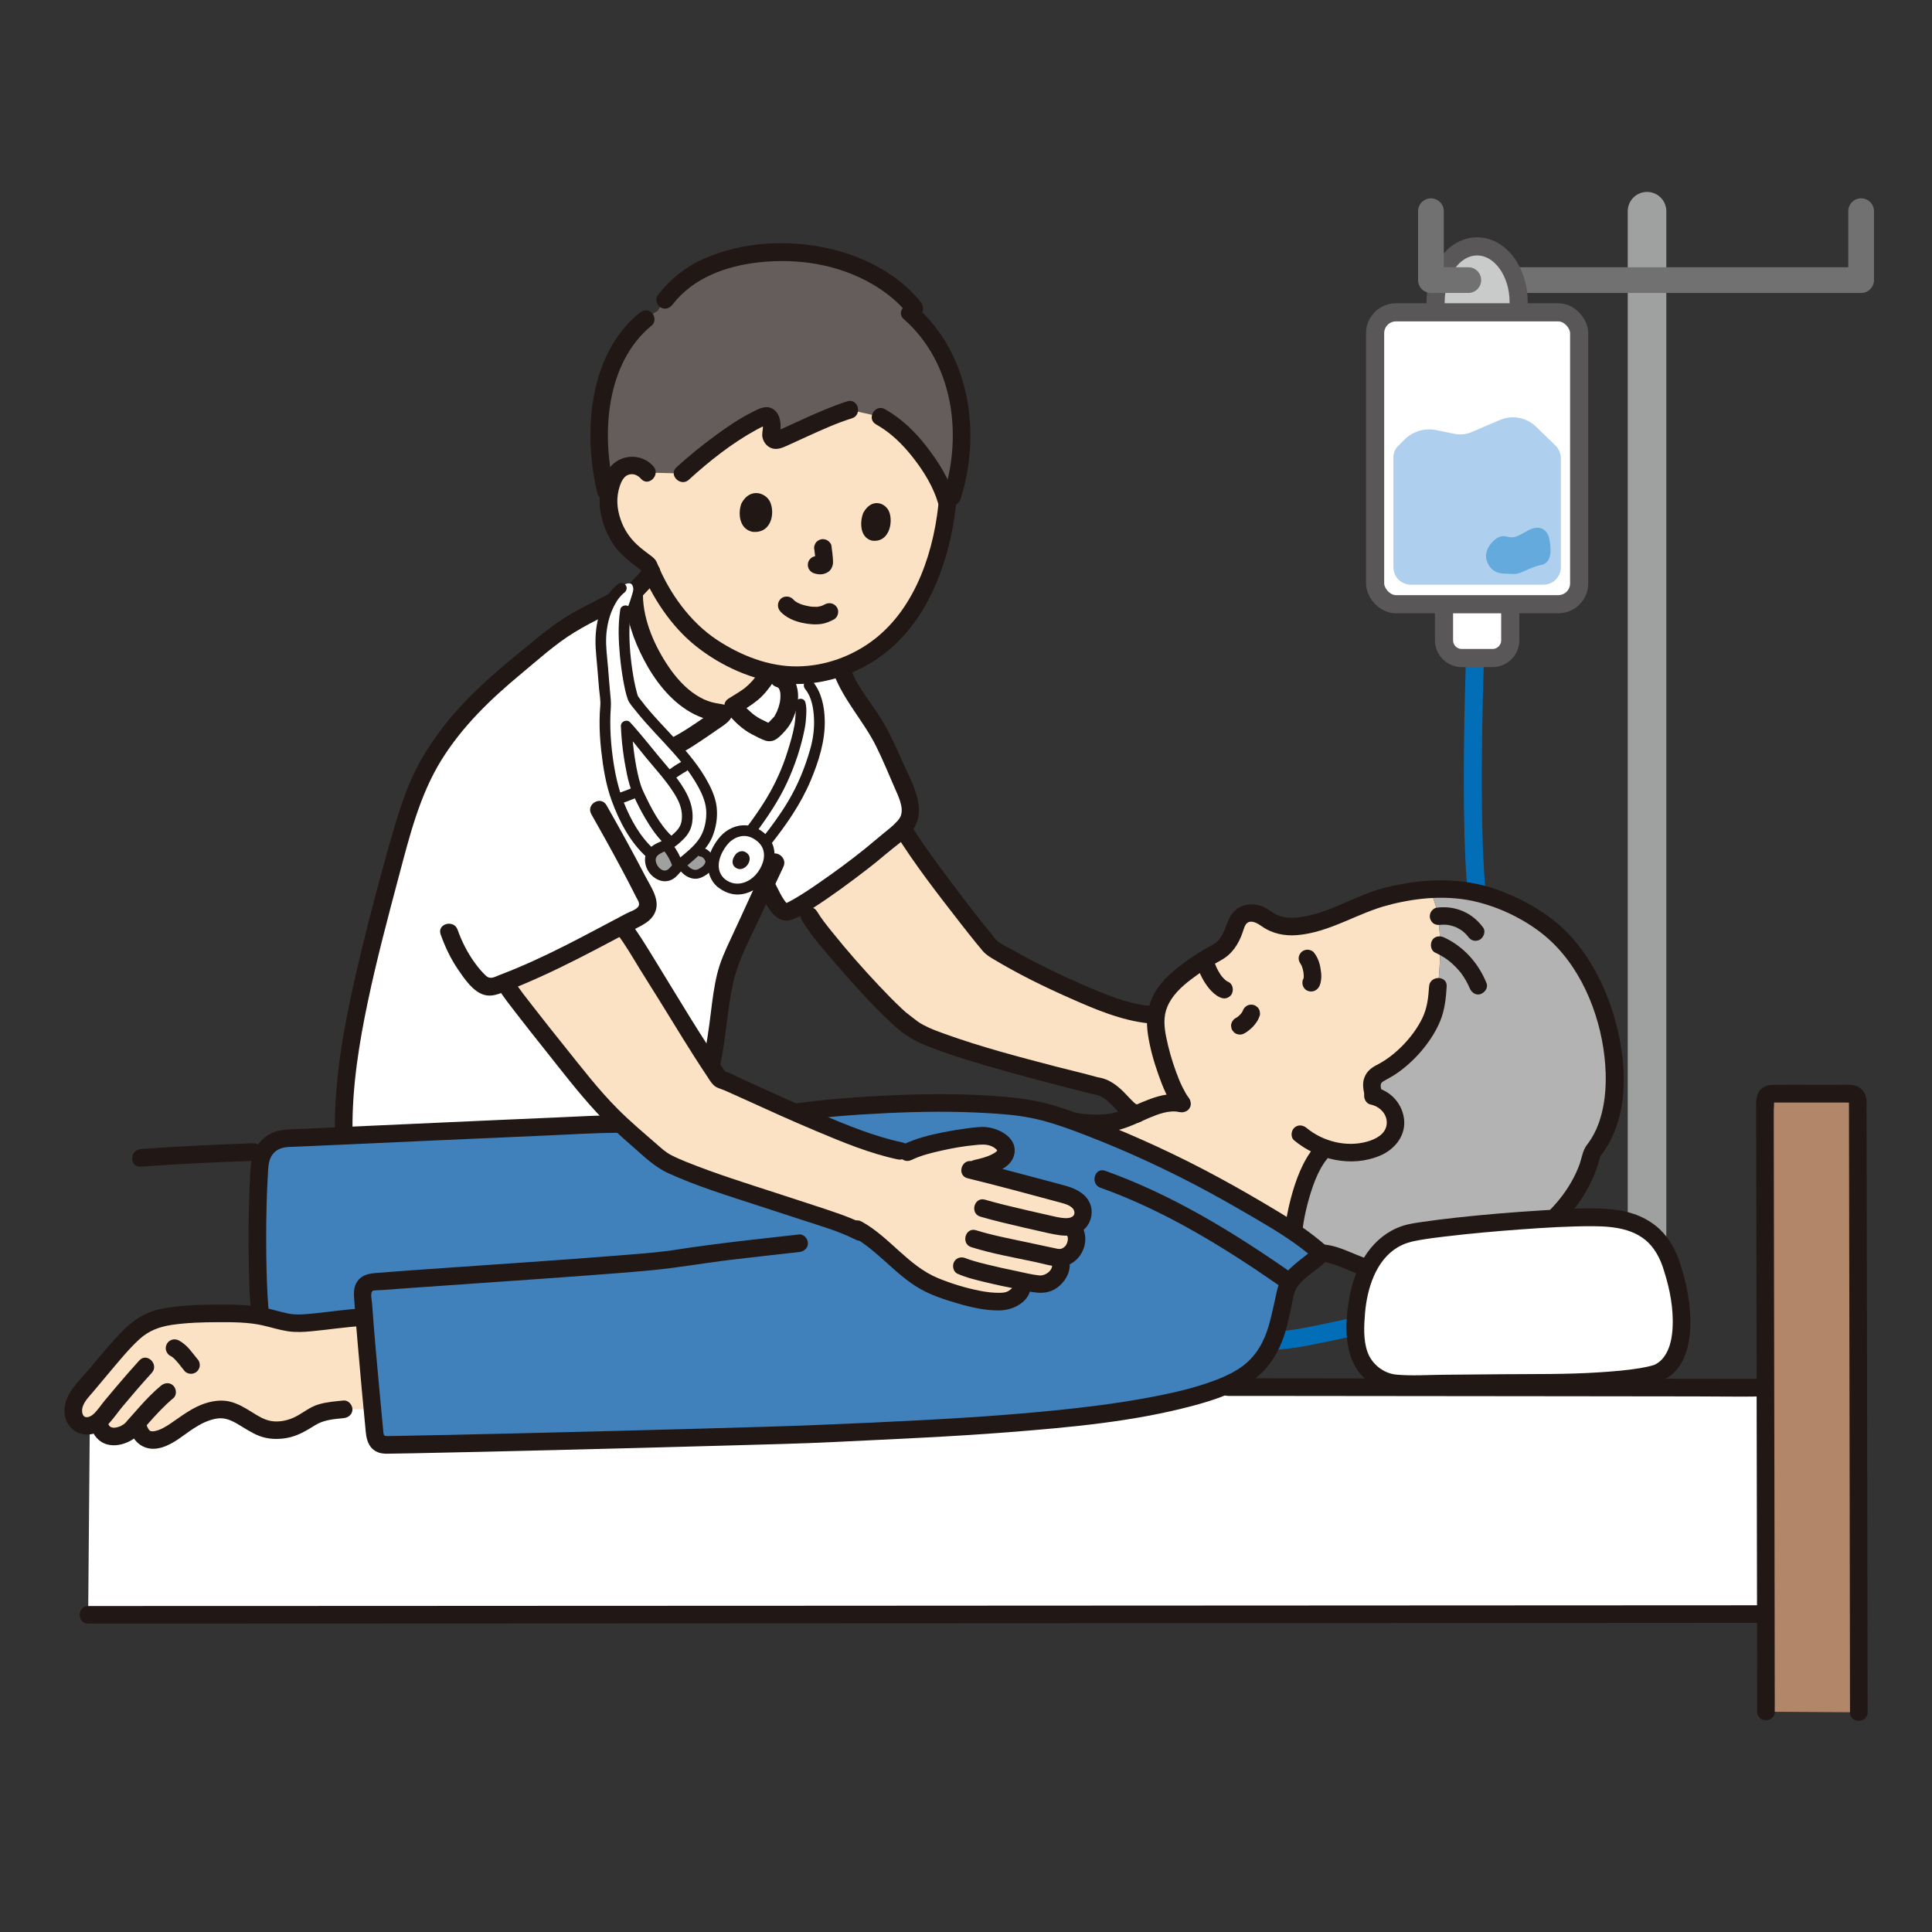 <?xml version="1.0" encoding="UTF-8"?>
<svg id="_レイヤー_1" data-name="レイヤー_1" xmlns="http://www.w3.org/2000/svg" width="150" height="150" version="1.1" viewBox="0 0 150 150">
  <rect x="0" y="0" width="150" height="150" fill="#333333" stroke="none"/>
  <!-- Generator: Adobe Illustrator 29.6.1, SVG Export Plug-In . SVG Version: 2.1.1 Build 9)  -->
  <defs>
    <style>
      .st0 {
        fill: #fce2c4;
      }

      .st1 {
        fill: #fff;
      }

      .st2 {
        stroke: #036eb8;
        stroke-width: 1.397px;
      }

      .st2, .st3, .st4, .st5 {
        fill: none;
      }

      .st2, .st4 {
        stroke-miterlimit: 10;
      }

      .st3 {
        stroke: #727171;
        stroke-width: 1.996px;
      }

      .st3, .st5 {
        stroke-linecap: round;
        stroke-linejoin: round;
      }

      .st6 {
        fill: #4081bc;
      }

      .st7 {
        fill: #65aadd;
      }

      .st8 {
        fill: #a0a0a0;
      }

      .st9 {
        fill: #aed0ee;
      }

      .st4 {
        stroke: #595757;
        stroke-width: 1.409px;
      }

      .st5 {
        stroke: #9fa0a0;
        stroke-width: 2.994px;
      }

      .st10 {
        fill: #b18669;
      }

      .st11 {
        fill: #211715;
      }

      .st12 {
        fill: #c9caca;
      }

      .st13 {
        fill: #b4b3b3;
      }

      .st14 {
        fill: #645d5c;
      }
    </style>
  </defs>
  <path class="st2" d="M114.833,43.33s-1.023,19.257-.098,26.712c.925,7.454,7.95,15.443,4.094,23.158-3.858,7.715-9.965,9.093-17.312,10.562-7.348,1.471-23.697-.733-26.634-.55"/>
  <line class="st5" x1="127.875" y1="16.397" x2="127.875" y2="112.212"/>
  <path class="st0" d="M65.79,29.021c-13.363-3.017-15.542,7.669-15.542,7.669-.268-.336-.712-.55-1.162-.558-.448-.006-.89.193-1.148.519-.183.228-.428.705-.5.981-.278,1.089-.291,1.664.044,2.752.162.531.6,1.442.984,1.87.293.326.857.867,1.181,1.065l.633.488s.033.023.062.046c.068.174.145.355.23.54-.313.519-.844,1.004-1.33,1.536-.168,3.081,2.751,9.093,6.58,9.375,0,0,.125.035.228.062,1.826-1.187,2.442-1.328,3.403-2.762l.23-.427c3.403.778,7.122-.392,9.616-2.891,2.779-2.783,4.032-7.263,4.297-10.705,0,0,1.606-7.437-7.806-9.562Z"/>
  <path class="st14" d="M47.359,28.853c-1.029,2.862-1.044,6.327-.318,9.247l.133.54c.127-.484.264-1.009.264-1.009.071-.276.317-.751.5-.981.259-.326.701-.525,1.15-.517.448.006.892.22,1.162.558l2.752.07c1.625-1.484,4.451-3.685,6.358-4.455.224-.091.481.087.533.452.048.351.021.612-.029.855-.079.371.257.678.583.539,1.365-.591,3.814-1.807,5.516-2.334l2.393.538c.747.417,1.309.803,2.092,1.627,1.486,1.56,2.839,3.685,3.171,5.424,2.183-5.64.89-11.764-2.974-15.119l.351-.361c-1.708-2.177-5.567-4.517-10.792-4.341-4.495.197-7.481,1.722-9.134,4.548-1.789,1.025-2.998,2.725-3.714,4.719Z"/>
  <path class="st0" d="M91.723,85.674c-.944-.207-1.901.125-2.849.531-1.201,1.127-1.932-1.699-3.77-1.892-1.708-.442-12.48-3.084-14.204-4.42,0,0-.425-.33-1.069-.828.434.392.803.681,1.069.828-1.619-.894-7.062-7.128-8.055-8.784,0,0-.199-.332-.542-.901,1.872-1.137,4.982-3.492,5.831-4.241.799-.701,1.486-1.17,1.946-1.652.201.324.326.529.326.529,1.094,1.76,5.238,7.223,6.572,8.732,1.639,1.025,3.866,2.183,5.698,3.003,1.621.728,2.484,1.091,3.524,1.448.869.313,2.015.654,3.003.745l.546.033c-.039.266-.044.527-.029.778.112,1.658,1.168,5.02,2.069,6.111"/>
  <path class="st0" d="M110.925,69.064s-.002-.006-.006-.013c-1.011.068-2.092.241-3.27.546-.988.247-2.027.631-3.113,1.175-1.899.776-4.532,1.861-6.223.556-.334-.257-.73-.44-1.152-.44-1.116.004-1.177.992-1.494,1.731-.133.309-.315.577-.529.813-.122.137-.257.261-.4.378-.99.504-3.14,1.807-4.073,2.994-.793,1.008-1,1.936-.944,2.777.112,1.658,1.168,5.02,2.069,6.111-1.893-.471-3.847,1.282-5.651,1.465-1.046.108-1.932.002-2.868-.129.512.185,1.071.4,1.702.649,3.781,1.488,7.454,3.25,10.985,5.265.208.12.417.241.625.361,1.28.747,2.61,1.498,3.856,2.343.243-2.695,1.426-5.706,2.471-6.497,1.295.448,2.737.471,3.982-.052.751-.317,1.359-.93,1.444-1.741.056-.537-.141-1.137-.5-1.538-.334-.374-.664-.596-1.139-.701-.108-.191-.116-.401-.172-.637-.108-.454.116-.923.537-1.121,1.689-.801,3.133-2.407,3.847-3.752.515-.969.654-1.77.726-3.015,0,0,.708-5.441-.71-7.528Z"/>
  <path class="st13" d="M120.155,71.955c-.174-.135-.351-.262-.533-.382-2.521-1.668-5.163-2.77-8.709-2.527.008.012.012.017.012.017,1.419,2.086.71,7.53.71,7.53-.071,1.245-.21,2.044-.726,3.013-.714,1.345-2.158,2.953-3.847,3.752-.421.201-.645.67-.537,1.123.056.234.064.444.172.635.475.106.805.326,1.139.703.357.4.556,1.002.5,1.536-.085.811-.693,1.424-1.444,1.741-1.245.523-2.687.502-3.982.054-1.334,1.007-2.891,5.63-2.434,8.597.824-.301,1.59-.498,2.083-.473,1.033.006,2.189.737,4.082,1.363,1.201.396,2.772.494,4.31.344,1.129-.11,2.241-.355,3.173-.712,4.463-1.28,8.506-4.408,9.496-8.811,3.416-3.99,1.523-13.644-3.467-17.503Z"/>
  <path class="st11" d="M91.905,85.015c-1.859-.363-3.372.749-5.065,1.289-1.803.575-3.81-.062-5.638-.21-.876-.07-.87,1.297,0,1.367,1.859.15,3.791.718,5.648.262.818-.203,1.579-.596,2.353-.923.722-.303,1.542-.623,2.339-.469.859.168,1.228-1.148.363-1.316"/>
  <path class="st11" d="M98.004,99.649c.882-.508,1.812-.946,2.774-1.285.706-.251,1.48-.521,2.222-.351.986.228,1.909.724,2.857,1.073,1.04.38,2.1.587,3.208.633,2.187.093,4.275-.403,6.317-1.139,1.984-.714,3.849-1.764,5.414-3.185,1.691-1.533,2.967-3.521,3.484-5.756l-.176.301c2.625-3.109,2.233-7.956,1.042-11.569-.683-2.077-1.727-4.065-3.204-5.688-1.477-1.623-3.497-2.791-5.54-3.551-2.888-1.077-5.985-.948-8.935-.193-.849.218-.49,1.536.365,1.318,2.258-.579,4.619-.791,6.902-.216,1.824.461,3.679,1.367,5.138,2.557,2.766,2.256,4.316,5.984,4.702,9.467.185,1.675.135,3.414-.409,5.024-.214.631-.554,1.291-.95,1.791-.345.438-.403,1.033-.593,1.554-.17.467-.388.917-.635,1.349-1.054,1.845-2.687,3.291-4.517,4.341-.965.556-1.986,1.002-3.048,1.34-1.079.344-2.137.685-3.268.813-1.133.125-2.307.147-3.428-.068-1.158-.222-2.233-.733-3.322-1.166-.857-.338-1.683-.537-2.604-.382-1.071.179-2.117.635-3.098,1.091-.473.22-.938.457-1.39.718-.762.438-.075,1.619.689,1.179Z"/>
  <path class="st11" d="M110.952,76.592c-.05.836-.145,1.675-.515,2.44-.363.751-.859,1.426-1.43,2.031-.616.649-1.314,1.212-2.112,1.619-.432.222-.774.496-.957.961-.185.469-.093.917.006,1.395.178.861,1.494.496,1.316-.363-.062-.307-.158-.55.149-.728.405-.232.807-.436,1.185-.714.737-.54,1.397-1.168,1.965-1.882.521-.654.965-1.351,1.278-2.131.334-.836.429-1.735.483-2.629.052-.878-1.314-.874-1.367,0Z"/>
  <path class="st11" d="M111.875,71.797c-.031.004-.147.015-.054.01.037-.004.071-.008.108-.01.064-.004.129-.004.193-.004.058,0,.116.002.172.006.037.004.071.006.108.01.023.002.125.013.015.002-.118-.014.012.002.037.008.029.004.056.01.085.015.064.013.125.031.187.048.062.017.125.035.185.056.027.01.054.019.081.031.023.008.143.056.039.013-.097-.041-.002,0,.017.01.025.012.052.023.077.037.058.029.114.06.17.093.056.033.112.066.164.102.025.015.048.033.071.048.083.06.029.027-.017-.015.091.083.187.156.274.241.044.046.089.095.131.143.023.027.046.056.069.083.056.066-.104-.137-.017-.019.108.149.226.264.409.315.164.044.38.025.527-.07.284-.183.469-.625.245-.934-.415-.567-.946-1.008-1.594-1.282-.66-.278-1.34-.351-2.046-.255-.156.021-.332.185-.409.315-.085.147-.122.363-.068.525.052.166.156.326.313.409.176.093.334.095.527.069Z"/>
  <path class="st11" d="M111.424,73.96c.322.149.631.324.923.529.039.029.077.058.116.087.135.097-.114-.095.015.01.064.052.125.102.187.156.139.122.274.249.401.384.124.127.237.264.351.4.054.066-.079-.106-.004-.004.029.039.058.077.087.118.05.071.1.145.149.22.096.149.185.303.268.459.041.079.081.158.118.239.017.037.035.1.06.131l-.031-.073c.012.029.023.06.037.091.131.33.461.598.84.477.32-.104.618-.484.477-.84-.616-1.55-1.78-2.862-3.304-3.563-.324-.151-.751-.104-.934.245-.158.301-.1.774.245.934Z"/>
  <path class="st11" d="M101.169,97.762c-.255-1.421-.006-2.94.357-4.318.309-1.177.766-2.565,1.517-3.474.558-.672-.403-1.643-.965-.965-.953,1.15-1.494,2.648-1.868,4.077-.43,1.631-.66,3.372-.357,5.044.064.365.508.569.84.477.382-.104.542-.475.477-.84Z"/>
  <path class="st11" d="M107.468,68.939c-2.251.575-4.266,1.992-6.593,2.28-.496.062-1.004.058-1.482-.089-.511-.156-.884-.552-1.376-.749-.992-.398-2.1-.079-2.573.909-.369.774-.475,1.618-1.301,2.063-.863.463-1.695.996-2.473,1.592-.882.676-1.716,1.448-2.193,2.474-.442.948-.504,1.895-.349,2.915.162,1.065.461,2.117.822,3.131.336.946.72,1.901,1.343,2.695.23.29.728.239.967,0,.286-.288.23-.676,0-.967-.114-.145-.342-.556-.469-.816-.183-.376-.34-.766-.484-1.162-.318-.876-.581-1.78-.764-2.695-.158-.791-.234-1.581.085-2.347.365-.882,1.091-1.556,1.834-2.123.732-.562,1.521-1.056,2.332-1.496.869-.471,1.376-1.264,1.689-2.181.079-.226.158-.567.349-.714.344-.264.844.054,1.137.261.803.569,1.772.764,2.745.683,2.544-.214,4.688-1.724,7.118-2.345.851-.218.49-1.536-.363-1.316v-.002Z"/>
  <path class="st11" d="M106.413,85.756c.732.145,1.37.803,1.239,1.6-.118.73-.876,1.102-1.511,1.28-1.602.45-3.43-.01-4.7-1.064-.284-.235-.687-.278-.965,0-.243.241-.286.728,0,.965,1.824,1.515,4.445,2.129,6.68,1.183,1.079-.457,1.944-1.465,1.866-2.693-.079-1.253-1.011-2.343-2.247-2.59-.361-.071-.737.104-.84.479-.093.336.112.766.477.84Z"/>
  <path class="st11" d="M101.031,74.899c.008.008.013.017.021.027l-.108-.139c.068.089.118.187.16.29l-.068-.162c.093.226.151.463.183.706l-.023-.181c.025.189.037.382.013.573l.023-.181c-.01.073-.025.147-.052.216l.068-.164c-.012.027-.023.052-.039.075-.195.301-.071.768.245.934.34.179.726.075.934-.245.135-.21.176-.471.193-.714.019-.243-.015-.486-.052-.726-.069-.461-.235-.911-.535-1.276-.104-.127-.324-.199-.483-.199-.168,0-.367.073-.483.199-.12.131-.208.301-.201.483.01.191.079.336.201.484Z"/>
  <path class="st11" d="M92.948,74.969c.193.647.494,1.247.921,1.768.22.272.506.538.826.687.172.079.34.122.527.07.158-.044.33-.166.409-.313.158-.303.1-.774-.247-.936-.098-.044-.189-.106-.276-.172l.139.106c-.174-.133-.324-.293-.461-.465l.108.137c-.212-.276-.38-.581-.517-.901l.069.162c-.069-.166-.129-.334-.181-.506-.1-.342-.484-.593-.84-.477-.345.112-.587.473-.477.84Z"/>
  <path class="st11" d="M96.487,78.499c-.008.017-.014.037-.021.054l.07-.162c-.054.125-.127.241-.208.349l.106-.137c-.112.143-.241.272-.384.384l.139-.106c-.085.064-.174.124-.268.17-.079.042-.145.102-.193.176-.06.066-.1.145-.122.234-.029.091-.033.181-.012.272.004.091.031.176.081.253.093.147.234.276.407.315l.181.025c.124-.002.239-.033.346-.095.093-.046.179-.102.262-.166.135-.104.268-.207.388-.332.118-.124.224-.261.318-.401.097-.145.166-.305.226-.469.029-.091.033-.181.014-.272-.004-.091-.031-.176-.081-.255-.042-.079-.102-.143-.176-.191-.066-.06-.145-.1-.234-.122-.174-.041-.371-.031-.525.069l-.139.106c-.085.085-.143.185-.176.301Z"/>
  <path class="st1" d="M136.977,125.319c-1.343,0-114.978.056-130.132.056l.151-17.68c3.262,0,128.638.041,129.981.041v17.584Z"/>
  <path class="st6" d="M95.958,92.943c-3.528-2.015-7.203-3.777-10.985-5.267-4.123-1.623-5.229-1.795-9.67-2.007-3.609-.174-10.461.179-14.36.807l-13.349.818c-1.658,0-17.632.751-25.364,1.089-1.081.046-1.957.888-2.05,1.967-.307,3.534-.214,9.989.035,11.685l.029.141c1.065.193,2.058.631,3.152.564,1.482-.091,3.455-.415,4.889-.483.228,2.924.652,7.452.824,9.205.041.413.388.726.803.72,4.713-.05,30.829-.706,34.934-.911,7.709-.386,26.625-.948,31.786-4.484,2.646-1.812,2.554-4.275,3.351-6.985.531-1.052,2.378-2.048,2.577-2.519-1.766-1.587-3.932-2.787-5.976-3.978-.208-.122-.417-.241-.625-.361Z"/>
  <path class="st1" d="M47.993,87.271c-1.799,0-16.208,1.148-21.297,1.089-.033-1.214-.012-2.359.077-3.36.334-3.841,1.094-7.651,2.06-11.382.965-3.737,1.861-7.616,3.123-11.295.052-.151.104-.301.156-.452,1.148-3.247,3.638-6.352,6.146-8.572,1.49-1.32,3.175-2.652,4.727-3.911,1.739-1.409,4.109-2.268,6.271-3.606-.276,3.028,2.673,9.238,6.568,9.523l.226.062c1.826-1.187,2.444-1.328,3.405-2.764l5.929-.492c.538,1.511,1.477,2.565,2.264,3.777,1.071,1.646,1.776,3.532,2.583,5.339,1.199,2.691-.102,2.988-2.094,4.739-1.038.913-5.441,4.219-6.852,4.783-.272.108-.577.021-.751-.212-.309-.419-.656-1.048-.971-1.652,0,0-.044-.085-.124-.241-.996,2.144-2.009,4.424-2.648,5.698-1.011,2.681-.759,4.706-1.567,8.348l-7.23,4.582Z"/>
  <path class="st0" d="M7.54,106.624c-.421.502-.84,1.008-1.278,1.531-.415.496-.805,1.264-.43,1.998.403.789,1.299.62,1.83.193.029.133.048.22.048.22.324,1.484,2.069,1.004,2.652.224,0,0,.125-.17.251-.338l.133.423c.6,1.922,2.691.39,3.509-.253.861-.674,2.364-1.432,3.47-1.129,1.262.345,2.06,1.407,3.407,1.533.71.066,1.424-.093,2.063-.394.552-.263.982-.687,1.54-.878.583-.201,1.123-.255,1.946-.334h2.04c-.216-2.123-.415-5.055-.521-7.159l-.127.008c-1.413.085-3.266.384-4.677.471-1.121.069-2.139-.394-3.235-.579-.666-.114-1.552-.174-2.386-.185-1.633-.019-3.445.012-5.055.303-1.477.266-2.293,1.048-3.27,2.133-.67.747-1.289,1.475-1.911,2.214Z"/>
  <path class="st10" d="M137.108,132.897c0-6.462-.073-40.107-.077-47.455,0-.293.235-.527.529-.527h6.148c.291,0,.529.234.529.525.008,7.246.081,41.429.081,47.503l-7.209-.046Z"/>
  <path class="st11" d="M85.443,92.218c4.999,1.783,9.585,4.615,13.926,7.63.724.504,1.407-.681.689-1.179-4.443-3.086-9.135-5.943-14.252-7.769-.83-.295-1.187,1.025-.363,1.318Z"/>
  <path class="st11" d="M61.124,87.133c2.565-.407,5.171-.587,7.763-.712,2.592-.125,5.156-.151,7.736-.002,1.156.068,2.316.153,3.453.382,1.148.234,2.262.604,3.36,1.013,3.162,1.175,6.248,2.561,9.242,4.117,1.666.867,3.293,1.801,4.914,2.749,1.565.917,3.123,1.872,4.484,3.084l-.108-.828c-.071.143.037-.012-.05.073-.071.071-.145.139-.222.205-.226.195-.465.373-.699.556-.512.405-1.009.826-1.397,1.355-.39.529-.484,1.237-.627,1.865-.147.643-.282,1.287-.463,1.921-.355,1.233-.955,2.332-1.992,3.121-.593.45-1.359.816-1.944,1.046-1.809.71-3.735,1.125-5.642,1.473-2.339.429-4.704.72-7.07.957-4.725.477-9.469.726-14.212.946-2.673.124-5.347.234-8.022.315-4.125.125-8.248.235-12.372.34-4.094.106-8.188.207-12.282.295-1.378.029-2.754.058-4.133.081-.222.004-.444.008-.666.01-.291.004-.38.014-.409-.276-.097-1-.191-2.002-.282-3.003-.216-2.336-.432-4.673-.598-7.012-.015-.235-.174-.865.062-.984.118-.062.575-.046.784-.064.776-.06,1.552-.116,2.33-.172,4.374-.313,8.751-.6,13.125-.926,1.795-.131,3.59-.266,5.381-.434,2.069-.195,4.115-.564,6.178-.813,1.764-.212,3.532-.4,5.298-.602.367-.042.683-.284.683-.683,0-.336-.315-.726-.683-.683-1.847.214-3.698.407-5.543.633-.963.118-1.926.243-2.886.382-.436.062-.87.127-1.305.197-.035.006-.548.081-.253.042-1.415.181-2.839.284-4.26.396-4.482.357-8.966.65-13.451.965-1.693.118-3.387.234-5.08.371-.575.046-1.112.118-1.49.614-.371.484-.305,1.042-.264,1.608.073,1.089.166,2.175.259,3.262.197,2.305.407,4.607.631,6.908.068.687.297,1.309,1.008,1.558.309.108.633.087.952.081.562-.008,1.121-.017,1.681-.027,3.719-.071,7.437-.162,11.156-.253,4.443-.11,8.886-.226,13.33-.351,2.806-.081,5.615-.141,8.419-.28,4.439-.218,8.881-.401,13.312-.749,4.814-.38,9.734-.815,14.411-2.071,1.7-.457,3.445-1.035,4.837-2.146,1.108-.886,1.818-2.094,2.239-3.434.195-.623.334-1.264.477-1.901.127-.564.183-1.349.546-1.812.373-.481.89-.857,1.365-1.228.353-.276.809-.566,1.015-.979.129-.261.127-.62-.108-.828-1.241-1.104-2.627-2.023-4.048-2.876-1.459-.874-2.934-1.726-4.43-2.534-3.09-1.672-6.285-3.144-9.554-4.428-1.245-.488-2.502-.969-3.801-1.299-1.129-.288-2.287-.438-3.447-.531-2.631-.21-5.264-.222-7.898-.118-3.04.12-6.095.326-9.103.803-.365.058-.567.513-.477.842.106.388.473.535.84.477Z"/>
  <path class="st11" d="M20.873,101.851c-.023-.162.017.164-.002-.013-.004-.037-.008-.073-.012-.11-.01-.104-.021-.208-.029-.311-.025-.282-.042-.562-.058-.842-.039-.676-.06-1.349-.077-2.025-.039-1.627-.039-3.258.002-4.885.017-.776.046-1.55.093-2.324.041-.681.006-1.432.567-1.919.483-.419,1.11-.369,1.708-.396.645-.027,1.287-.056,1.932-.085,5.858-.262,11.714-.537,17.572-.786,1.805-.077,3.615-.199,5.422-.203.88,0,.88-1.367,0-1.365-1.569.002-3.144.104-4.712.17-2.934.124-5.868.257-8.802.39-3.096.139-6.19.28-9.286.419-.666.029-1.332.06-1.998.089-.755.033-1.513.013-2.202.373-.762.396-1.322,1.17-1.459,2.019-.12.745-.127,1.523-.158,2.276-.081,1.907-.091,3.816-.056,5.723.025,1.388.039,2.793.237,4.167.052.367.515.567.84.479.392-.108.529-.475.477-.842Z"/>
  <path class="st11" d="M95.352,108.378c1.749,0,3.497.002,5.248.004,3.287.004,6.574.006,9.863.01,3.795.004,7.589.008,11.384.012,3.272.004,6.545.008,9.815.012,1.718.002,3.436.033,5.152.004h.162c.88,0,.882-1.365,0-1.365-1.448,0-2.895-.004-4.343-.006-3.133-.002-6.265-.006-9.398-.01-3.785-.004-7.572-.008-11.357-.012l-10.226-.01c-2-.002-3.999-.004-5.999-.006h-.301c-.878,0-.88,1.367,0,1.367"/>
  <path class="st11" d="M6.845,126.058c2.355,0,4.711,0,7.066-.002,3.843,0,7.686-.002,11.529-.004,4.935-.002,9.873-.004,14.808-.006,5.615-.002,11.23-.004,16.845-.008,5.943-.002,11.888-.006,17.831-.008,5.86-.002,11.72-.006,17.58-.008,5.364-.002,10.726-.006,16.09-.008,4.517-.002,9.031-.004,13.548-.006,3.254-.002,6.507-.004,9.761-.006,1.598,0,3.196-.002,4.793-.002h.282c.88,0,.88-1.367,0-1.367-1.137,0-2.276.002-3.413.002-2.889.002-5.777.004-8.666.004-4.246.002-8.493.004-12.739.006-5.188.004-10.378.006-15.567.008-5.781.004-11.562.006-17.342.008-5.958.004-11.919.006-17.879.01-5.725.002-11.45.004-17.173.006-5.144.004-10.286.006-15.428.008-4.144.002-8.288.002-12.43.004-2.752.002-5.505.002-8.255.002h-1.239c-.878,0-.88,1.367,0,1.367"/>
  <path class="st11" d="M137.791,132.897c0-2.474-.004-4.949-.01-7.423-.006-3.928-.014-7.856-.019-11.784-.008-4.312-.017-8.624-.025-12.938-.006-3.629-.013-7.255-.019-10.886-.002-1.228-.004-2.455-.004-3.683,0-.195.052-.479,0-.666-.048-.162-.073.124-.135.081.027.019.137,0,.172,0h5.532c.031,0,.405.027.419,0-.037.079-.17-.141-.149-.158-.012.01.002.133,0,.149-.006.106,0,.212,0,.318,0,.239.002.477.002.716,0,.579.002,1.16.002,1.739.006,3.351.012,6.704.019,10.054.008,4.231.015,8.462.023,12.691.008,4.059.015,8.116.021,12.175.006,2.834.01,5.669.012,8.504,0,.386.002.77.002,1.156,0,.88,1.367.88,1.367,0,0-2.444-.006-4.885-.01-7.329-.006-3.961-.013-7.919-.021-11.878-.008-4.347-.015-8.692-.023-13.036-.008-3.654-.013-7.308-.021-10.963-.002-1.212-.004-2.426-.006-3.638,0-.212.01-.429,0-.639-.037-.695-.521-1.189-1.218-1.228-.469-.025-.946,0-1.415,0-1.527,0-3.055-.017-4.582,0-.353.004-.693.068-.963.322-.357.336-.394.762-.394,1.22,0,.519,0,1.036.002,1.556.004,3.258.01,6.516.015,9.772.008,4.304.015,8.609.023,12.913.008,4.204.015,8.406.023,12.61.006,3.005.01,6.012.014,9.018v1.255c0,.878,1.367.88,1.367,0Z"/>
  <path class="st0" d="M42.173,74.992c2.129-.994,4.235-2.119,6.113-3.115.042.058.066.087.066.087.764.971,2.048,3.194,2.915,4.532.755,1.166,3.117,5.14,4.628,7.31.693.085,10.379,5.049,14.557,5.653,1.376-.678,4.216-1.191,5.736-1.276,1.006-.058,1.814.537,1.897.986.156.845-1.006,1.305-2.76,1.66,1.909.465,5.215,1.359,7.354,1.924.674.179,1.598.714,1.382,1.631-.129.548-.49.787-.957.855.131.12.207.191.207.191.318.295.326.894.153,1.376-.158.44-.672.857-1.253.867.218.317.214.747.031,1.106-.208.407-.855,1.104-1.78.892-.311-.054-.726-.131-1.197-.224.042.168.071.284.071.284.135.492-.593,1.228-1.303,1.303-1.733.181-4.227-.693-5.376-1.137-1.287-.498-2.501-1.536-3.463-2.432-.606-.566-1.646-1.413-2.351-1.861l-.093-.048c-1.092-.566-3.42-1.204-4.661-1.619-2.718-.907-9.361-2.93-10.824-3.955-2.662-2.332-3.783-3.144-6.043-5.933-.813-1.006-5.171-6.366-5.933-7.607,0,0-.041-.066-.104-.168.988-.38,1.992-.816,2.988-1.282Z"/>
  <path class="st11" d="M70.07,88.7c-2.22-.469-4.36-1.365-6.443-2.243-1.996-.842-3.959-1.756-5.933-2.646-.5-.224-1.071-.583-1.619-.664l.409.313c-2.069-2.976-3.912-6.126-5.816-9.213-.581-.942-1.154-1.892-1.834-2.766-.226-.291-.728-.237-.965,0-.288.288-.228.674,0,.967.679.876,1.266,1.915,1.859,2.876.496.807,1.009,1.604,1.507,2.411,1.197,1.934,2.368,3.887,3.635,5.779.253.376.463.811.909.965.141.048.282.1.421.158.083.033-.124-.054.048.019.056.025.112.048.168.073.135.06.27.12.407.181.332.149.664.299.996.45,1.838.838,3.675,1.672,5.538,2.453,2.054.863,4.163,1.743,6.35,2.204.857.179,1.224-1.137.363-1.318Z"/>
  <path class="st11" d="M67.122,95.068c-1.222-.621-2.559-1.033-3.858-1.463-1.004-.33-2.005-.66-3.011-.984-2.341-.759-4.7-1.496-6.983-2.417-.38-.154-.768-.318-1.148-.515-.442-.226-.774-.54-1.148-.867-1.025-.89-2.065-1.766-3.023-2.729-1.494-1.5-2.789-3.194-4.111-4.843-.809-1.009-1.616-2.021-2.407-3.042-.533-.685-1.092-1.372-1.552-2.112-.463-.745-1.644-.06-1.179.689.409.66.903,1.272,1.374,1.886.72.934,1.45,1.857,2.185,2.777,1.305,1.637,2.586,3.318,4.003,4.858.894.971,1.868,1.855,2.862,2.718.876.76,1.679,1.567,2.743,2.054,2.212,1.011,4.565,1.733,6.875,2.486,1.145.373,2.291.741,3.436,1.12,1.423.471,2.913.882,4.254,1.563.782.398,1.475-.78.689-1.179Z"/>
  <path class="st11" d="M26.681,108.735c-.652.064-1.322.114-1.953.303-.66.197-1.154.625-1.753.94-.567.297-1.278.459-1.917.351-.562-.093-1.044-.409-1.521-.704-.51-.318-1.044-.637-1.631-.791-.616-.162-1.276-.091-1.878.091-1.081.328-1.905,1-2.741,1.563-.382.261-.799.525-1.26.62-.116.023-.278.033-.367-.013-.089-.048-.199-.23-.257-.403-.282-.826-1.602-.471-1.318.363.386,1.135,1.353,1.681,2.515,1.314.934-.297,1.625-.938,2.426-1.461.544-.357,1.156-.668,1.805-.772.596-.096,1.102.124,1.608.419.552.324,1.071.683,1.67.921.674.264,1.405.295,2.114.176.857-.145,1.535-.556,2.256-1.006.664-.413,1.442-.469,2.202-.542.367-.037.683-.29.683-.683,0-.342-.313-.72-.683-.683Z"/>
  <path class="st11" d="M28.071,101.584c-1.27.083-2.53.274-3.799.4-.633.062-1.257.124-1.888,0-.637-.125-1.255-.334-1.893-.457-1.314-.251-2.675-.253-4.009-.235-1.357.015-2.745.075-4.077.353-1.087.226-2.007.82-2.789,1.594-.934.925-1.77,1.959-2.613,2.967-.788.94-2.013,1.998-2.003,3.328.008,1.199,1.008,2.069,2.185,1.797,1.064-.247,1.67-1.343,2.324-2.123.741-.886,1.494-1.766,2.274-2.619.591-.65-.373-1.617-.965-.967-.606.664-1.195,1.345-1.778,2.031-.301.353-.598.708-.894,1.065-.268.324-.55.739-.818,1.009-.164.164-.44.347-.679.295-.288-.062-.316-.51-.237-.774.141-.479.54-.853.851-1.228.436-.523.872-1.048,1.314-1.567.71-.838,1.413-1.708,2.222-2.455.739-.681,1.56-.988,2.548-1.135,1.164-.17,2.347-.205,3.523-.208,1.183-.004,2.397-.01,3.555.255.633.143,1.251.344,1.892.444.639.098,1.249.066,1.888.004,1.291-.124,2.575-.322,3.868-.405.872-.056.88-1.423,0-1.367Z"/>
  <path class="st11" d="M7.05,110.747c.156.658.602,1.214,1.27,1.397.594.162,1.237.017,1.772-.263.235-.125.467-.293.65-.488.241-.259.504-.577.789-.899.606-.683,1.226-1.357,1.928-1.944.284-.235.245-.722,0-.965-.28-.282-.681-.237-.965,0-.591.49-1.121,1.044-1.635,1.614-.264.291-.523.589-.784.884-.066.073-.135.147-.199.222-.124.162-.143.185-.056.069l-.031.035c-.035.031-.068.068-.098.1-.023.021-.048.042-.073.064.068-.05.081-.062.041-.031-.083.058-.168.112-.259.16-.017.01-.174.081-.081.042.093-.041-.07.023-.089.029-.048.017-.098.031-.149.042-.021.006-.193.041-.085.023s-.062.004-.085.004c-.048.004-.098,0-.149,0-.149,0,.027.019-.01,0-.029-.015-.106-.037-.139-.039-.048-.015-.031-.008.052.025-.021-.01-.042-.021-.064-.033-.017-.013-.147-.108-.07-.042.077.068-.044-.052-.058-.068-.031-.037-.023-.025.027.035-.015-.021-.031-.044-.044-.07-.013-.023-.027-.048-.039-.075.023.066.027.073.01.027-.027-.073-.046-.147-.064-.22-.085-.359-.494-.573-.84-.477-.367.1-.564.479-.477.84Z"/>
  <path class="st11" d="M13.206,105.256c.096.052.187.112.274.18l-.137-.108c.4.315.678.749,1.002,1.135.106.125.322.199.483.199.168,0,.369-.073.483-.199.12-.131.208-.301.201-.484l-.025-.181c-.031-.116-.091-.216-.174-.301-.203-.241-.386-.496-.591-.733-.234-.268-.51-.517-.826-.685-.158-.087-.347-.118-.525-.069-.158.044-.33.166-.409.315-.083.158-.125.349-.068.525.052.166.154.324.313.409Z"/>
  <path class="st11" d="M19.651,88.761c-2.911.106-5.825.235-8.73.452-.871.064-.878,1.43,0,1.367,2.905-.218,5.819-.346,8.73-.452.876-.033.88-1.399,0-1.367"/>
  <path class="st11" d="M70.764,90.062c.722-.353,1.54-.55,2.324-.728.867-.195,1.745-.349,2.629-.432.421-.041.845-.085,1.245.081.135.058.27.137.376.239.085.083.031.027.089.11-.027-.041,0-.01-.014.006-.002.002-.002.008-.006.014-.006.004-.006.006-.054.054-.079.077-.205.151-.342.22-.429.22-.921.33-1.386.44-.855.201-.494,1.519.363,1.316.965-.226,2.455-.579,2.747-1.704.324-1.258-1.052-2.044-2.106-2.162-.508-.058-1.035.025-1.54.089-.606.079-1.208.174-1.807.293-1.094.218-2.202.492-3.208.984-.791.386-.098,1.563.689,1.179Z"/>
  <path class="st11" d="M75.122,91.481c2.432.593,4.85,1.251,7.269,1.903.334.091.898.251,1.006.637.122.432-.293.556-.623.556-.463-.002-.925-.133-1.374-.234-.531-.116-1.06-.237-1.59-.361-1.114-.261-2.231-.517-3.33-.838-.845-.249-1.206,1.069-.363,1.316,1.135.334,2.291.596,3.443.865.583.135,1.164.268,1.749.396.616.131,1.243.276,1.874.189,1.523-.207,2.131-2.096.967-3.137-.511-.457-1.137-.639-1.781-.811-.724-.191-1.446-.384-2.168-.577-1.569-.417-3.137-.838-4.715-1.222-.853-.208-1.218,1.108-.363,1.316Z"/>
  <path class="st11" d="M81.591,97.971c.353.523-.371,1.104-.896,1.054-.616-.062-1.241-.232-1.847-.355-.759-.156-1.515-.32-2.266-.508-.33-.081-.662-.168-.988-.264-.122-.037-.243-.075-.365-.116-.056-.019-.11-.041-.168-.06-.17-.058.066.033-.042-.017-.336-.153-.735-.095-.934.245-.172.293-.093.782.245.936.689.311,1.436.486,2.168.662.899.216,1.807.407,2.716.585.909.176,1.863.461,2.712-.06.925-.567,1.511-1.803.845-2.791-.488-.726-1.672-.042-1.179.689Z"/>
  <path class="st11" d="M66.204,96.02c1.942,1.067,3.299,2.936,5.221,4.038.878.504,1.878.828,2.843,1.114,1.083.322,2.231.591,3.366.569,1.168-.023,2.6-.834,2.361-2.191-.064-.365-.508-.569-.84-.479-.384.106-.542.477-.477.842-.035-.187-.012-.041-.091.071-.062.087-.162.16-.249.22-.201.135-.411.16-.647.168-.567.017-1.131-.058-1.687-.17-1.075-.218-2.15-.548-3.167-.965-2.318-.948-3.772-3.204-5.945-4.397-.77-.425-1.461.755-.689,1.179Z"/>
  <path class="st11" d="M75.421,96.831c1.631.512,3.347.807,5.018,1.164.899.191,1.89.583,2.754.089,1.06-.604,1.469-2.202.598-3.138-.598-.645-1.563.322-.965.967.183.197.037.662-.116.832-.122.137-.29.218-.467.247.124-.021.019,0-.056-.019-.07-.015-.139-.029-.208-.044-.718-.153-1.438-.305-2.156-.459-1.345-.291-2.723-.542-4.04-.953-.84-.264-1.201,1.054-.363,1.316Z"/>
  <path class="st11" d="M48.599,45.382c-1.384.815-2.853,1.471-4.244,2.27-1.392.797-2.613,1.863-3.86,2.876-2.488,2.023-4.856,4.113-6.715,6.752-.892,1.266-1.648,2.627-2.202,4.078-.604,1.575-1.073,3.212-1.527,4.835-.921,3.301-1.785,6.634-2.542,9.975-.849,3.756-1.535,7.634-1.509,11.494.006.878,1.372.88,1.367,0-.023-3.335.511-6.663,1.197-9.917.689-3.279,1.558-6.532,2.418-9.769.815-3.059,1.6-6.238,3.281-8.954,1.627-2.627,3.824-4.739,6.188-6.7,1.34-1.11,2.667-2.324,4.156-3.233,1.515-.925,3.154-1.627,4.683-2.529.757-.446.069-1.627-.691-1.179h.002Z"/>
  <path class="st1" d="M49.235,46.233c.027,3.156,2.88,8.802,6.588,9.074l.355.096-.168.205c-1.108.747-3.243,2.351-4.536,2.681-1.052-.054-2.364-1.679-3.088-3.115-1.025-2.029-2.619-8.917.849-8.941"/>
  <path class="st1" d="M59.454,52.605c-.793,1.183-1.351,1.486-2.546,2.224.434.544,1.218,1.328,1.942,1.656,1.069.483.801.612,1.606-.212.855-.876,1.307-3.27.023-3.592l-1.025-.075Z"/>
  <path class="st11" d="M48.552,46.233c.027,1.726.635,3.445,1.426,4.961.838,1.608,2.032,3.183,3.627,4.1.405.234.849.427,1.301.546.257.069.515.093.778.137.114.019-.006-.002-.023-.006.041.01.081.021.12.033.071.021.143.039.214.06l-.301-1.143c-.029.035-.21.243-.1.147-.118.104-.27.185-.4.274-.347.241-.695.484-1.046.722-.676.457-1.365.911-2.098,1.272-.133.068-.27.131-.411.185-.071.027-.145.054-.22.075-.085.023.156.095-.023-.008-.324-.183-.604-.324-.88-.591-.637-.616-1.147-1.378-1.54-2.168-.041-.081-.077-.162-.116-.243-.075-.166-.004.004-.071-.176-.089-.232-.174-.463-.251-.699-.176-.54-.32-1.09-.44-1.644-.239-1.119-.401-2.303-.253-3.453.058-.438.179-.923.469-1.303-.071.095.102-.102.139-.137.137-.131-.106.062.052-.044.052-.035.104-.066.158-.095.17-.095-.071.021.039-.021.071-.027.145-.046.22-.066.158-.044.11-.029.315-.033.876-.019.88-1.386,0-1.367-3.167.068-2.961,4.075-2.575,6.269.21,1.206.537,2.418,1.054,3.534.409.88.986,1.724,1.654,2.426.564.594,1.482,1.38,2.37,1.147.959-.253,1.863-.865,2.681-1.403.434-.286.861-.583,1.287-.88.338-.234.691-.436.952-.755.315-.388.232-.996-.301-1.143-.361-.098-.728-.125-1.091-.222-.44-.118-.842-.315-1.224-.562-.853-.552-1.556-1.345-2.123-2.179-1.089-1.598-1.973-3.6-2.004-5.549-.013-.878-1.38-.88-1.367,0h.002Z"/>
  <path class="st11" d="M58.865,52.26c-.091.133-.183.264-.28.394.1-.131-.042.052-.062.075-.042.052-.087.104-.131.154-.168.187-.349.359-.542.517-.149.122.056-.037-.042.033-.05.037-.098.073-.151.11-.106.075-.214.147-.322.216-.255.164-.513.32-.77.479-.405.249-.415.73-.139,1.071.538.668,1.21,1.326,1.98,1.716.317.16.649.344.984.463.301.108.623.07.89-.108.274-.183.517-.457.733-.704.214-.247.39-.519.523-.816.284-.627.473-1.334.421-2.029-.064-.813-.456-1.583-1.295-1.809-.346-.093-.759.116-.84.477-.083.361.108.741.477.84.027.008.06.023.089.027.079.012-.131-.071-.064-.029.004.004.131.079.133.079-.048.037-.122-.116-.06-.044.012.015.033.033.048.046.019.017.083.106.012.008-.075-.102,0,.004.015.027.019.033.044.116.073.139-.012-.01-.056-.166-.031-.064.008.023.017.046.023.07.017.054.031.108.042.162.004.019.004.083.015.097-.023-.023-.015-.178-.008-.044.006.116.012.232.006.349-.004.071-.01.143-.017.214-.008.083-.033.01.008-.052-.017.027-.015.098-.021.129-.023.124-.052.247-.087.367-.019.064-.039.127-.06.189-.013.037-.089.172-.077.207-.013-.037.058-.129.017-.044-.012.025-.023.05-.035.077-.031.062-.062.124-.096.185-.046.081-.114.249-.193.299.097-.062.081-.096.025-.037-.015.017-.031.037-.048.054-.052.058-.108.114-.162.17-.098.1-.193.205-.295.301-.046.044-.185.135.017-.006-.102.071.004.002.068-.017-.108.035.135-.006.158-.002.158.023.006-.012-.029-.019-.075-.014.176.085.071.029-.021-.01-.041-.019-.062-.029-.046-.021-.093-.046-.139-.07-.162-.083-.328-.156-.492-.237-.178-.085-.347-.189-.508-.305-.035-.023-.068-.048-.102-.073.108.077-.054-.044-.062-.05-.081-.068-.162-.137-.241-.208-.303-.272-.583-.569-.84-.888l-.139,1.073c.537-.33,1.073-.652,1.563-1.05.488-.4.878-.898,1.23-1.419.199-.295.066-.768-.247-.934-.344-.181-.72-.071-.934.245Z"/>
  <path class="st11" d="M64.725,52.294c.762,2.069,2.326,3.691,3.301,5.653.521,1.048.963,2.135,1.43,3.206.288.66.72,1.513.486,2.175-.06.172-.205.361-.382.54-.27.278-.575.519-.876.762-.527.423-1.033.869-1.558,1.291-1.143.919-2.328,1.787-3.532,2.621-.654.452-1.314.899-2.005,1.291-.116.066-.234.129-.355.191-.05.025-.102.05-.154.073-.073.033-.064.029.023-.008-.058.021-.073.027-.046.017-.374-.44-.635-1.058-.903-1.569-.407-.78-1.587-.091-1.179.689.488.932,1.147,2.606,2.492,2.179.606-.191,1.177-.598,1.704-.938,1.434-.925,2.81-1.94,4.16-2.982.49-.378.971-.764,1.442-1.17.656-.564,1.423-1.054,1.977-1.728,1.395-1.702.015-3.843-.716-5.53-.569-1.312-1.174-2.612-1.978-3.799-.73-1.075-1.556-2.098-2.009-3.331-.303-.818-1.623-.465-1.318.363Z"/>
  <path class="st11" d="M59.643,66.609c-1,2.088-1.932,4.208-2.917,6.302-.417.886-.807,1.739-1.042,2.695-.239.973-.365,1.967-.486,2.959-.162,1.324-.347,2.64-.633,3.943-.187.857,1.129,1.224,1.318.363.463-2.114.564-4.281,1.004-6.397.407-1.953,1.415-3.719,2.239-5.522.558-1.222,1.118-2.442,1.697-3.654.378-.788-.799-1.482-1.179-.689"/>
  <path class="st11" d="M45.907,63.206c.807,1.423,1.602,2.853,2.372,4.297.38.712.755,1.428,1.114,2.15.108.214.318.484.172.724-.154.253-.674.409-.928.542-3.21,1.691-6.4,3.472-9.799,4.758-.392.149-.755.405-1.102.085-.313-.286-.593-.625-.844-.967-.583-.797-1.035-1.681-1.365-2.612-.291-.822-1.612-.467-1.316.365.34.953.772,1.876,1.345,2.714.486.712,1.166,1.737,2.042,1.98.49.135.936,0,1.396-.172.513-.189,1.023-.394,1.529-.606,1-.419,1.984-.869,2.959-1.341,1.832-.888,3.625-1.849,5.422-2.801.799-.423,1.791-.755,2.034-1.729.22-.892-.442-1.799-.834-2.556-.963-1.863-1.982-3.696-3.017-5.522-.432-.764-1.614-.077-1.179.691Z"/>
  <path class="st11" d="M49.578,46.582c.531-.608,1.162-1.147,1.587-1.843.185-.305.077-.764-.247-.934-.33-.176-.735-.081-.934.245-.066.11-.137.212-.214.315l.106-.139c-.384.496-.851.919-1.262,1.392-.122.137-.201.295-.201.483,0,.168.073.367.201.483.129.12.301.208.483.201.174-.008.365-.066.483-.201"/>
  <path class="st11" d="M49.578,46.582c.531-.608,1.162-1.147,1.587-1.843.185-.305.077-.764-.247-.934-.33-.176-.735-.081-.934.245-.066.11-.137.212-.214.315l.106-.139c-.384.496-.851.919-1.262,1.392-.122.137-.201.295-.201.483,0,.168.073.367.201.483.129.12.301.208.483.201.174-.008.365-.066.483-.201"/>
  <path class="st11" d="M62.257,71.454c.772,1.272,1.81,2.419,2.777,3.542,1.228,1.424,2.492,2.83,3.854,4.127.51.486,1.048,1.011,1.666,1.361.766.432,1.452-.739.691-1.181-.342-.197-.637-.457-.932-.72l-.965.967c.486.376.967.816,1.502,1.125.454.263.948.459,1.434.65,1.357.533,2.758.959,4.158,1.372,2.679.789,5.383,1.486,8.089,2.173.214.054.43.093.643.145.405.1.728.367,1.023.652.623.604,1.148,1.38,2.075,1.482.367.041.683-.344.683-.683,0-.403-.316-.641-.683-.683.143.017-.044-.068.044.008-.05-.042-.125-.069-.179-.11.083.062-.116-.102-.1-.089-.064-.058-.124-.118-.183-.178-.291-.291-.562-.606-.87-.882-.336-.299-.697-.554-1.118-.724-.326-.131-.533-.137-.761-.201-1-.284-2.015-.513-3.021-.774-2.955-.772-5.935-1.546-8.809-2.59-.62-.226-.982-.355-1.525-.635-.097-.05-.191-.1-.284-.158-.062-.037-.332-.226-.089-.046-.359-.264-.708-.548-1.064-.822-.291-.226-.681-.284-.965,0-.249.249-.276.72,0,.967.378.336.768.679,1.208.934l.689-1.181c-.089-.05-.176-.104-.259-.164-.042-.029-.085-.06-.125-.091-.023-.015-.1-.077.004.004-.031-.025-.064-.05-.093-.075-.255-.21-.502-.428-.743-.652-.621-.581-1.216-1.193-1.799-1.812-1.266-1.343-2.488-2.735-3.642-4.175-.405-.506-.795-.982-1.152-1.571-.456-.751-1.637-.066-1.179.689Z"/>
  <path class="st11" d="M69.49,64.66c1.507,2.432,3.281,4.706,5.036,6.964.43.552.865,1.104,1.307,1.646.153.187.307.374.463.558.257.301.569.483.905.683,1.876,1.121,3.839,2.09,5.839,2.972,1.963.869,4.011,1.751,6.163,1.971.369.037.683-.342.683-.683,0-.401-.315-.647-.683-.683-1.753-.179-3.488-.917-5.094-1.615-1.917-.838-3.8-1.749-5.617-2.789-.34-.195-.793-.386-1.083-.649-.174-.158-.318-.374-.467-.556-.398-.483-.786-.973-1.172-1.465-.944-1.206-1.868-2.43-2.778-3.663-.811-1.104-1.602-2.216-2.324-3.38-.461-.745-1.645-.062-1.179.689Z"/>
  <path class="st11" d="M72.912,38.584c-.318,4.001-1.745,8.518-5.04,11.06-1.699,1.311-3.826,2.077-5.974,2.096-2.21.019-4.387-.849-6.215-2.05-2.106-1.384-3.733-3.667-4.671-5.985-.139-.344-.456-.583-.84-.479-.324.091-.618.496-.479.842.93,2.301,2.415,4.58,4.376,6.128,1.928,1.525,4.401,2.65,6.864,2.872,2.347.21,4.769-.421,6.769-1.654,2.052-1.266,3.586-3.162,4.621-5.321,1.125-2.349,1.749-4.918,1.955-7.508.07-.876-1.297-.872-1.367,0Z"/>
  <path class="st11" d="M50.732,36.208c-.919-1.052-2.633-.981-3.436.166-.687.981-.876,2.328-.654,3.486.21,1.09.722,2.239,1.498,3.046.544.566,1.177,1.015,1.797,1.492.293.226.766.044.934-.245.207-.351.048-.708-.245-.934-.398-.307-.813-.596-1.179-.942-.583-.548-1.002-1.185-1.264-1.948-.297-.867-.353-1.716-.062-2.594.102-.315.291-.716.612-.853.388-.166.772-.008,1.033.291.581.664,1.542-.305.967-.965Z"/>
  <path class="st1" d="M129.719,98.078c-.623-1.801-1.961-3.287-4.681-3.513-3.312-.274-14.042.722-15.789,1.216-3.405.967-4.306,5.424-3.905,8.651.21,1.693,1.621,2.971,3.312,2.988,2.982.029,7.717-.062,12.118-.062,2.264,0,6.999-.29,8.041-.813,2.063-1.038,2.193-4.746.903-8.468Z"/>
  <path class="st11" d="M130.378,97.897c-.369-1.04-.938-2.015-1.809-2.712-1.031-.826-2.28-1.204-3.584-1.307-1.77-.137-3.577-.006-5.345.102-2.177.131-4.351.315-6.518.55-.886.097-1.77.203-2.652.334-.554.081-1.123.154-1.654.34-2.262.786-3.519,2.971-3.982,5.213-.459,2.224-.627,5.238,1.341,6.798,1.085.859,2.295.892,3.617.894,1.465.002,2.928-.012,4.391-.025,2.92-.027,5.85.037,8.767-.1,1.208-.058,2.417-.141,3.617-.286.855-.102,1.807-.174,2.592-.562,2.401-1.185,2.247-4.694,1.843-6.885-.147-.801-.363-1.585-.625-2.355-.282-.826-1.602-.471-1.316.363.465,1.367.797,2.791.811,4.239.008.979-.102,2.11-.726,2.909-.112.145-.251.28-.4.386-.087.064-.181.112-.276.164-.098.052.021-.008.039-.014-.042.015-.083.031-.125.044-.34.104-.689.176-1.038.234-1.035.174-2.086.253-3.133.324-2.542.17-5.09.129-7.638.151-1.477.013-2.953.029-4.428.039-1.228.008-2.502.102-3.725-.008-1-.091-1.895-.801-2.243-1.739-.344-.928-.278-2.081-.197-3.052.16-1.868.822-4.067,2.527-5.092.531-.32,1.098-.461,1.7-.564.733-.127,1.258-.191,1.988-.278,1.955-.232,3.92-.409,5.885-.552,1.865-.135,3.737-.253,5.609-.247,1.766.006,3.662.245,4.744,1.822.264.382.471.797.625,1.235.291.822,1.612.469,1.318-.363l-.002-.002Z"/>
  <path class="st11" d="M60.591,47.481c.43.467,1.064.737,1.672.872.513.112,1.033.164,1.554.083.328-.052.627-.189.923-.34.318-.164.436-.637.245-.934-.21-.326-.594-.419-.934-.245l-.151.075c-.023.012-.048.021-.071.033-.11.058.166-.06.044-.017-.062.023-.122.044-.185.062-.06.015-.16.015-.212.044.046-.025.149-.015.027-.006-.041.002-.079.004-.12.006-.1.002-.201,0-.299-.008-.052-.004-.102-.01-.154-.015-.201-.021.135.027-.056-.008-.1-.019-.199-.037-.297-.06-.16-.037-.318-.083-.473-.143-.071-.027-.11-.081.013.006-.025-.017-.058-.027-.085-.039-.058-.029-.114-.058-.17-.091-.044-.025-.087-.054-.129-.083-.023-.015-.044-.035-.069-.048.16.087.11.089.058.044-.056-.05-.112-.1-.162-.156-.243-.263-.724-.264-.965,0-.259.282-.261.685,0,.967h-.002Z"/>
  <path class="st11" d="M63.232,42.725c.004.023.008.048.01.071l-.023-.181c.023.181.044.365.064.546.015.17.046.355.025.525l.025-.181c-.004.027-.012.054-.019.079l.068-.162c-.008.019-.017.035-.029.052l.106-.139c-.006.008-.013.015-.021.021l.139-.106c-.013.01-.025.017-.039.023l.162-.068c-.048.019-.098.035-.151.044l.183-.025c-.046.006-.091.006-.137,0l.181.025c-.066-.012-.127-.035-.193-.052-.174-.044-.371-.023-.525.069-.143.083-.278.245-.315.407-.041.176-.031.373.07.527.095.149.234.27.407.315.066.015.127.041.193.05.203.037.403.042.604-.027.153-.054.28-.11.398-.228.104-.106.166-.226.214-.365.046-.133.054-.282.046-.423-.021-.39-.071-.778-.125-1.164-.023-.156-.183-.332-.315-.407-.147-.085-.361-.122-.525-.069-.166.054-.326.156-.409.315l-.068.162c-.033.122-.033.243,0,.363l-.002.002Z"/>
  <path class="st11" d="M57.578,39.059c-.255.581-.295,1.978.832,2.229,1.507.164,1.781-1.5,1.367-2.345-.342-.691-1.531-1.102-2.198.116Z"/>
  <path class="st11" d="M67.045,39.781c-.263.556-.373,1.913.629,2.189,1.353.207,1.689-1.401,1.361-2.235-.27-.681-1.322-1.116-1.99.046"/>
  <path class="st11" d="M68.013,32.947c1.154.649,2.063,1.548,2.878,2.586.83,1.058,1.569,2.258,1.951,3.553.247.842,1.565.484,1.316-.363-.44-1.494-1.278-2.845-2.229-4.067-.905-1.158-1.94-2.166-3.227-2.889-.766-.432-1.455.747-.689,1.179Z"/>
  <path class="st11" d="M53.485,37.243c1.6-1.455,3.347-2.843,5.252-3.882.21-.114.425-.224.643-.324.164-.075.232-.041-.006-.149-.342-.156-.116-.095-.149.013-.019.071.012.187.01.263-.008.274-.098.531-.033.807.068.291.239.562.496.724.546.344,1.075.058,1.592-.176.471-.212.942-.43,1.413-.645,1.125-.511,2.26-1.027,3.442-1.397.836-.262.479-1.583-.363-1.318-1.106.349-2.173.82-3.231,1.293-.515.232-1.031.469-1.546.705-.212.096-.427.195-.641.29-.019.008-.125.041-.133.06l-.044.017.34.141c.042-.008.062-.282.07-.38.041-.579-.085-1.258-.637-1.561-.531-.29-1.081.035-1.561.276-1.017.511-1.969,1.162-2.886,1.836-1.037.764-2.04,1.577-2.994,2.444-.65.593.317,1.556.967.965Z"/>
  <path class="st11" d="M71.48,23.445c-1.691-2.131-4.343-3.486-6.949-4.109-3.218-.77-6.871-.594-9.913.766-1.419.633-2.619,1.606-3.563,2.835-.226.291-.044.764.245.934.353.207.708.048.934-.245,1.59-2.067,4.179-2.986,6.692-3.26,3-.326,6.095.141,8.734,1.654,1.085.621,2.073,1.407,2.855,2.389.228.29.726.239.965,0,.286-.286.23-.676,0-.965Z"/>
  <path class="st11" d="M74.571,38.765c1.641-5.119.739-11.288-3.442-14.959-.658-.579-1.627.384-.965.965,3.835,3.368,4.592,8.944,3.09,13.631-.27.838,1.048,1.199,1.316.363Z"/>
  <path class="st11" d="M49.651,24.291c-3.963,3.221-4.401,9.367-3.27,13.99.208.853,1.525.492,1.316-.363-1.023-4.187-.67-9.742,2.918-12.66.288-.234.243-.726,0-.967-.282-.284-.678-.233-.965,0Z"/>
  <path class="st1" d="M52.322,65.67l-.369-.392c-1.008-.942-1.955-2.801-2.39-3.781-.529-1.193-.838-4.005-.878-5.084.344.338,2.003,2.366,2.469,2.942.882,1.089,2.272,2.519,2.278,3.999.004,1.118-.427,1.386-.923,1.861-.531.508-1.16.484-1.664.94-.373.338-.34.772-.168,1.158.222.506.836.95,1.386.647.251-.139.411-.392.612-.596.268-.27.618-.538.903-.787.658-.571,1.26-1.158,1.519-2.003.278-.913.326-1.866-.035-2.749-1.226-3.009-4.096-5.034-5.841-7.551-.488-1.401-.905-4.872-.594-6.808,0,0,.542-1.405.544-1.729-.037-.486-.28-.519-.65-.371-.878.739-2.009,3.057-1.772,5.312.129,1.245.203,2.548.355,4.022-.27,2.579.291,5.827.834,7.335.527,1.465,1.482,3.248,2.615,4.25l.371.446,1.397-1.06Z"/>
  <path class="st8" d="M55.071,66.705c-.098-.261-.359-.517-.62-.542l-.456-.075c-.154.151-.318.297-.484.442-.212.183-.457.376-.679.575.176.201.349.411.567.566.201.143.448.234.691.201.153-.019.295-.087.429-.166.278-.166.54-.409.589-.73.013-.083-.002-.178-.037-.27Z"/>
  <path class="st8" d="M50.552,67.121c-.116-.347-.102-.716.226-1.011.288-.261.616-.365.944-.502.423.483.741,1.056.926,1.67-.014.012-.027.025-.041.039-.201.205-.361.459-.614.596-.55.303-1.162-.141-1.386-.647-.021-.046-.041-.096-.056-.145Z"/>
  <path class="st11" d="M48.024,45.315c-.981.732-1.48,2.013-1.683,3.181-.137.799-.129,1.587-.05,2.391.085.857.145,1.716.218,2.573.039.444.135.917.096,1.359-.035.371-.05.743-.054,1.114-.008.788.041,1.573.129,2.355.145,1.301.359,2.637.811,3.874.579,1.587,1.432,3.235,2.708,4.376.398.355.975-.241.575-.6-1.06-.946-1.795-2.281-2.322-3.584-.457-1.127-.71-2.332-.874-3.534-.102-.741-.168-1.486-.189-2.235-.01-.367-.01-.735.004-1.102.015-.396.064-.776.025-1.17-.083-.849-.145-1.702-.216-2.554-.066-.786-.179-1.569-.135-2.359.042-.714.197-1.442.488-2.096.122-.274.284-.571.446-.795.054-.075.154-.195.234-.278.042-.044.087-.087.131-.129.019-.017.039-.033.058-.05.068-.058-.042.031.033-.025.179-.135.262-.367.139-.571-.108-.178-.39-.274-.571-.139Z"/>
  <path class="st11" d="M52.172,64.931c-.959-.911-1.612-2.175-2.168-3.358-.027-.06-.054-.118-.081-.176-.006-.012-.075-.168-.044-.096-.052-.122-.096-.245-.137-.371-.091-.274-.16-.554-.224-.836-.141-.631-.243-1.27-.322-1.913-.075-.604-.139-1.21-.162-1.82l-.703.305c.652.654,1.218,1.415,1.803,2.129.741.899,1.552,1.774,2.179,2.758.363.567.65,1.185.633,1.87-.013.575-.193.884-.587,1.253-.239.224-.469.413-.776.542-.382.162-.76.299-1.077.579-.564.494-.531,1.32-.127,1.905.405.587,1.164.936,1.832.566.347-.193.567-.552.855-.816.291-.266.604-.51.899-.772.538-.477,1.052-1.019,1.334-1.693.305-.732.436-1.573.338-2.361-.1-.793-.456-1.527-.853-2.212-.386-.666-.849-1.282-1.338-1.876-.953-1.16-2.036-2.204-3.013-3.343-.232-.27-.454-.544-.666-.828-.075-.102-.197-.241-.237-.324-.046-.098-.07-.224-.098-.33-.145-.533-.245-1.079-.328-1.625-.189-1.251-.286-2.536-.216-3.799.014-.266.037-.521.075-.768.035-.22-.068-.446-.299-.506-.203-.05-.471.077-.506.299-.191,1.214-.137,2.463-.019,3.681.062.629.145,1.258.259,1.882.087.473.18.957.34,1.411.114.317.384.602.593.865.237.299.483.591.735.878.483.548.984,1.079,1.482,1.614.99,1.065,1.967,2.164,2.666,3.449.351.645.627,1.305.623,2.05-.002.714-.183,1.461-.6,2.048-.407.573-.982,1.011-1.513,1.461-.143.12-.284.243-.415.376-.133.137-.243.297-.386.427-.191.172-.403.176-.614.029-.201-.139-.342-.361-.39-.6-.058-.278.083-.456.317-.6.305-.189.66-.28.977-.446.305-.16.55-.4.797-.633.4-.378.662-.822.735-1.372.1-.745-.056-1.444-.382-2.114-.552-1.139-1.471-2.079-2.266-3.054-.629-.77-1.257-1.544-1.911-2.295-.091-.102-.181-.207-.278-.305-.249-.249-.718-.052-.703.305.048,1.247.214,2.507.467,3.729.122.581.278,1.145.523,1.687.278.612.585,1.208.926,1.785.415.701.884,1.397,1.477,1.959.388.369.965-.232.575-.6Z"/>
  <path class="st11" d="M48.112,62.43c.486-.172.967-.355,1.444-.552.106-.042.191-.093.249-.197.048-.089.07-.218.037-.317-.066-.193-.299-.373-.513-.284-.477.195-.957.38-1.444.55-.205.071-.359.291-.286.513.068.203.293.363.513.286"/>
  <path class="st11" d="M52.279,60.55c.017-.015.037-.029.054-.044l-.083.068c.32-.257.664-.486,1.025-.687.189-.104.261-.39.139-.571-.129-.193-.367-.251-.571-.137-.413.228-.797.498-1.164.797-.075.062-.116.199-.116.291.002.102.05.228.129.297.079.07.181.12.291.114l.11-.015c.071-.021.133-.058.185-.112Z"/>
  <path class="st11" d="M51.503,65.987c.245.309.448.647.606,1.008l-.044-.102c.048.108.091.22.131.332.071.205.291.359.513.286.203-.068.361-.293.284-.513-.181-.519-.438-1.009-.78-1.442-.071-.089-.139-.156-.253-.185-.098-.027-.232-.012-.318.046-.089.06-.164.147-.187.253-.021.1-.019.234.048.318"/>
  <path class="st11" d="M54.365,66.498c.033.004.064.012.096.019.07.015-.044-.029.012.006.031.017.062.035.091.054-.066-.044,0,.002.015.013.027.025.052.052.077.079.054.056-.025-.044.012.017.019.031.041.06.058.093.021.037.027.066.008.01.012.033.021.066.031.097.023.071.002-.064.002.004-.002.102.023-.05,0,.031-.008.031-.013.062-.023.093.019-.064-.025.048-.033.062-.008.012-.054.081-.019.033-.048.066-.108.124-.168.178-.019.015-.017.013.006-.006-.017.013-.035.027-.052.041-.031.021-.064.042-.096.064-.035.021-.071.042-.108.064-.023.012-.046.023-.07.035.021-.008.019-.008-.004.002-.041.017-.085.029-.127.041-.044.008-.05.01-.017.004-.017.002-.033.002-.05.002-.013,0-.122-.008-.06,0-.039-.004-.075-.013-.114-.025-.015-.004-.031-.01-.046-.015.029.014.025.012-.012-.004-.037-.017-.071-.035-.106-.054-.079-.046-.098-.062-.164-.118-.141-.124-.264-.266-.386-.409-.118-.137-.374-.12-.488.012-.135.153-.118.342.01.488.232.27.481.548.813.693.174.075.353.125.542.125.214,0,.417-.071.606-.168.295-.151.587-.386.739-.687.16-.315.149-.641-.021-.95-.153-.28-.452-.552-.78-.593-.18-.021-.38.052-.421.251-.035.164.056.398.249.421Z"/>
  <path class="st1" d="M59.215,67.898c.511-.737.73-1.737.22-2.488,2.579-3.225,3.297-5.103,3.936-7.358.374-1.326.384-3.368-.351-4.551-.237.33-.54.728-.884,1.16.114.376.027,1.432-.081,1.899-.766,3.279-1.67,5.152-3.806,7.995-.952-.268-1.743.353-1.986.627-.654.737-1.175,1.872-.706,2.826.11.224.264.409.452.56,1.081.874,2.339.415,3.071-.486.048-.06.093-.12.137-.183"/>
  <path class="st11" d="M56.293,68.267c-.764-.645-.525-1.641-.048-2.384.1-.156.214-.307.344-.442.025-.027.052-.054.079-.079l.058-.052c.048-.044-.07.048.029-.021.255-.185.394-.266.672-.34.125-.033.222-.048.396-.044.129.002.345.048.483.108.367.162.732.448.896.822.311.701-.054,1.56-.533,2.086-.623.685-1.598.955-2.374.345-.176-.139-.423-.16-.587.014-.145.151-.164.448.013.587.475.374,1.035.612,1.65.581.564-.029,1.094-.264,1.531-.614.851-.683,1.409-1.838,1.185-2.938-.216-1.058-1.359-1.882-2.424-1.82-.759.042-1.448.465-1.899,1.06-.392.515-.71,1.118-.782,1.768-.083.743.156,1.473.739,1.965.407.342.982-.257.573-.602Z"/>
  <path class="st11" d="M57.068,67.334c-.056-.046-.104-.102-.137-.172-.145-.291.015-.639.216-.865.096-.11.488-.405.896-.017.264.251.174.649-.035.905-.224.276-.608.417-.94.149Z"/>
  <path class="st11" d="M59.798,65.619c1.216-1.533,2.353-3.154,3.119-4.962.635-1.504,1.162-3.125,1.116-4.773-.029-1.044-.251-2.135-.926-2.961-.143-.174-.448-.135-.589.013-.17.179-.129.413.013.589.494.6.633,1.5.668,2.262.037.832-.077,1.635-.309,2.432-.411,1.417-.942,2.725-1.708,4.009-.591.988-1.27,1.917-1.986,2.818-.139.176-.158.423.015.587.151.145.446.162.587-.014"/>
  <path class="st11" d="M61.737,54.78c.025.091.01.017.017.083.008.054.012.11.014.164.008.149.006.297,0,.446-.012.268-.037.535-.081.801-.12.699-.332,1.397-.542,2.075-.4,1.287-.954,2.511-1.652,3.665-.454.747-.955,1.465-1.478,2.164-.135.179-.162.421.013.589.147.139.452.166.587-.013.934-1.251,1.816-2.546,2.476-3.965.623-1.336,1.108-2.791,1.39-4.239.068-.346.098-.699.116-1.048.015-.318.021-.652-.064-.961-.141-.517-.936-.276-.795.239Z"/>
  <path class="st1" d="M115.878,51.09h-2.388c-.76,0-1.378-.618-1.378-1.378v-3.766h5.144v3.766c0,.761-.618,1.378-1.378,1.378"/>
  <path class="st4" d="M115.878,51.09h-2.388c-.76,0-1.378-.618-1.378-1.378v-3.766h5.144v3.766c0,.761-.618,1.378-1.378,1.378Z"/>
  <polyline class="st3" points="114.428 21.747 144.498 21.747 144.498 16.396"/>
  <path class="st12" d="M117.91,23.469c0,2.397-1.444,4.339-3.225,4.339s-3.227-1.942-3.227-4.339,1.446-4.339,3.227-4.339,3.225,1.942,3.225,4.339"/>
  <path class="st4" d="M117.91,23.469c0,2.397-1.444,4.339-3.225,4.339s-3.227-1.942-3.227-4.339,1.446-4.339,3.227-4.339,3.225,1.942,3.225,4.339Z"/>
  <path class="st1" d="M120.987,46.912h-12.606c-.894,0-1.618-.724-1.618-1.619v-19.423c0-.896.724-1.619,1.618-1.619h12.606c.894,0,1.619.724,1.619,1.619v19.423c0,.896-.726,1.619-1.619,1.619"/>
  <rect class="st4" x="106.763" y="24.249" width="15.843" height="22.662" rx="1.619" ry="1.619"/>
  <path class="st9" d="M119.828,45.396h-10.288c-.749,0-1.357-.608-1.357-1.357v-8.539c0-.324.127-.633.355-.863l.5-.5c.643-.647,1.569-.926,2.463-.745l1.432.293c.444.089.905.042,1.322-.137l2.185-.938c.959-.413,2.073-.207,2.822.521l1.496,1.451c.272.263.427.625.427,1.004v8.452c0,.749-.608,1.357-1.357,1.357"/>
  <path class="st7" d="M115.416,43.486c-.274-.863.755-1.992,1.419-1.853.662.141.72.172,1.743-.417,1.025-.587,1.585.014,1.695.556.112.542.369,1.903-.627,2.098-.996.197-1.552.745-2.191.693-.637-.052-1.645.16-2.038-1.077"/>
  <polyline class="st3" points="111.098 16.397 111.098 21.747 113.762 21.747 113.999 21.747"/>
</svg>